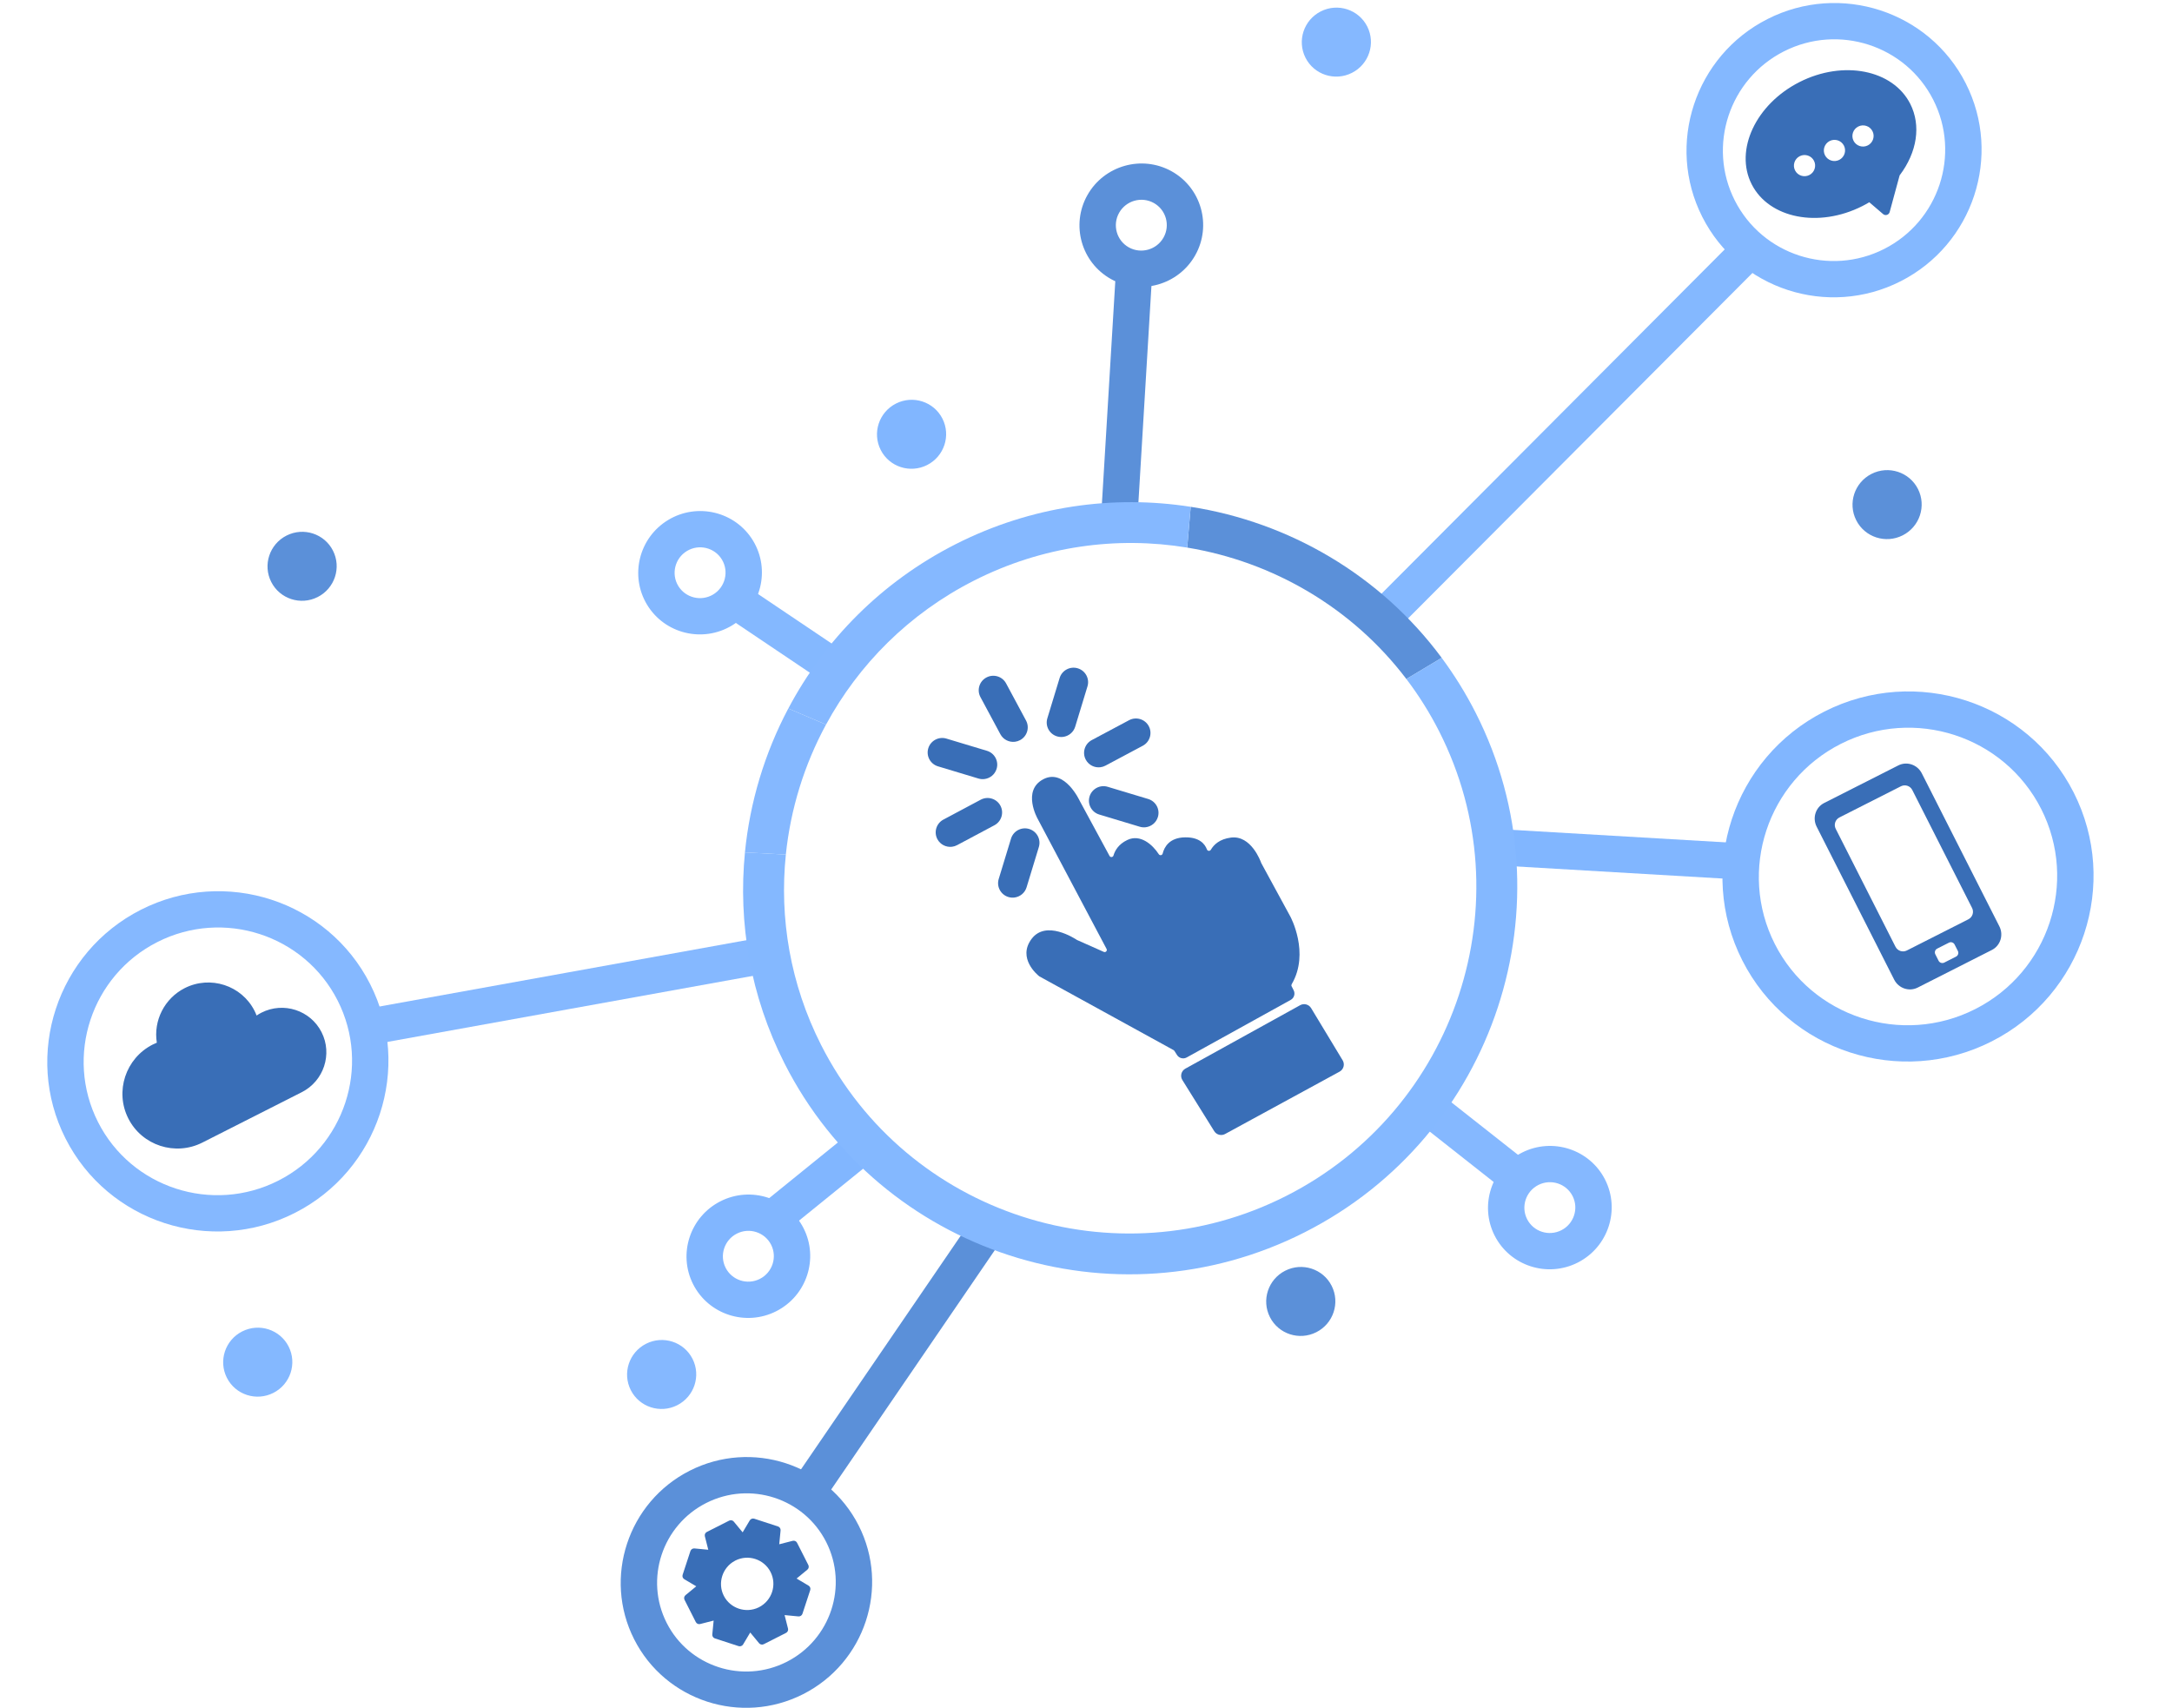 <svg width="492" height="387" viewBox="0 0 492 387" fill="none" xmlns="http://www.w3.org/2000/svg">
<path d="M416.977 168.508C400.339 176.941 393.635 197.276 402.029 213.839C410.425 230.403 430.789 237.019 447.427 228.586C464.062 220.155 470.767 199.819 462.371 183.256C453.977 166.692 433.613 160.077 416.977 168.508ZM451.14 235.912C430.447 246.4 405.114 238.172 394.671 217.569C384.229 196.966 392.571 171.671 413.264 161.183C433.958 150.694 459.287 158.924 469.73 179.526C480.172 200.13 471.833 225.423 451.14 235.912Z" fill="#81B6FF"/>
<path d="M404.099 11.633C391.703 17.916 386.708 33.069 392.964 45.412C399.22 57.755 414.394 62.685 426.79 56.402C439.189 50.118 444.184 34.965 437.928 22.622C431.673 10.279 416.498 5.349 404.099 11.633ZM430.503 63.728C414.049 72.067 393.909 65.524 385.606 49.141C377.303 32.759 383.932 12.647 400.386 4.308C416.843 -4.033 436.983 2.511 445.287 18.893C453.59 35.275 446.96 55.387 430.503 63.728Z" fill="#84B8FF"/>
<path d="M35.652 213.397C20.684 220.983 14.652 239.279 22.205 254.181C29.758 269.083 48.08 275.035 63.047 267.449C78.014 259.863 84.046 241.568 76.493 226.666C68.941 211.764 50.619 205.811 35.652 213.397ZM66.76 274.775C47.735 284.417 24.448 276.852 14.847 257.91C5.247 238.969 12.914 215.714 31.939 206.072C50.963 196.43 74.251 203.995 83.851 222.936C93.451 241.878 85.784 265.132 66.76 274.775Z" fill="#85B8FF"/>
<path d="M159.962 340.474C149.999 345.524 145.983 357.703 151.011 367.623C156.039 377.543 168.235 381.505 178.199 376.455C188.163 371.405 192.178 359.226 187.15 349.306C182.122 339.386 169.926 335.424 159.962 340.474ZM181.912 383.78C167.891 390.887 150.728 385.311 143.653 371.352C136.578 357.393 142.229 340.255 156.249 333.148C170.27 326.042 187.433 331.617 194.508 345.577C201.583 359.536 195.932 376.674 181.912 383.78Z" fill="#5B90D9"/>
<path d="M166.918 279.444C164.076 280.884 162.931 284.357 164.365 287.186C165.799 290.015 169.277 291.145 172.118 289.705C174.959 288.265 176.105 284.792 174.671 281.963C173.237 279.134 169.759 278.004 166.918 279.444ZM175.831 297.03C168.933 300.527 160.488 297.783 157.007 290.915C153.526 284.047 156.306 275.615 163.205 272.119C170.103 268.622 178.547 271.365 182.028 278.234C185.509 285.102 182.729 293.534 175.831 297.03Z" fill="#81B6FF"/>
<path d="M65.379 305.024C67.327 308.869 65.776 313.573 61.914 315.53C58.053 317.487 53.342 315.957 51.393 312.112C49.444 308.267 50.995 303.563 54.857 301.606C58.719 299.649 63.43 301.179 65.379 305.024Z" fill="#84B8FF"/>
<path d="M301.644 291.27C303.593 295.115 302.042 299.819 298.18 301.776C294.318 303.734 289.608 302.203 287.659 298.358C285.71 294.513 287.261 289.809 291.123 287.852C294.985 285.894 299.696 287.425 301.644 291.27Z" fill="#5B90D9"/>
<path d="M434.456 110.766C436.405 114.612 434.854 119.315 430.992 121.272C427.13 123.23 422.42 121.7 420.471 117.854C418.523 114.009 420.073 109.306 423.935 107.348C427.797 105.391 432.507 106.921 434.456 110.766Z" fill="#5B90D9"/>
<path d="M309.706 5.996C311.655 9.842 310.104 14.546 306.242 16.503C302.38 18.46 297.67 16.93 295.721 13.085C293.773 9.24 295.323 4.536 299.185 2.579C303.047 0.622 307.757 2.152 309.706 5.996Z" fill="#85B8FF"/>
<path d="M75.425 124.738C77.374 128.584 75.824 133.287 71.961 135.245C68.1 137.202 63.389 135.672 61.44 131.827C59.491 127.982 61.042 123.278 64.904 121.321C68.766 119.364 73.477 120.894 75.425 124.738Z" fill="#5B90D9"/>
<path d="M213.48 94.832C215.429 98.677 213.878 103.381 210.016 105.339C206.154 107.296 201.444 105.766 199.495 101.921C197.546 98.076 199.097 93.372 202.959 91.415C206.821 89.457 211.531 90.987 213.48 94.832Z" fill="#81B6FF"/>
<path d="M156.871 307.813C158.82 311.658 157.269 316.362 153.407 318.319C149.545 320.276 144.834 318.746 142.885 314.901C140.937 311.056 142.487 306.352 146.349 304.395C150.211 302.438 154.922 303.968 156.871 307.813Z" fill="#85B8FF"/>
<path d="M348.472 268.425C345.628 269.866 344.483 273.339 345.917 276.168C347.351 278.997 350.829 280.127 353.672 278.685C356.513 277.245 357.658 273.773 356.224 270.944C354.79 268.115 351.313 266.985 348.472 268.425ZM357.385 286.011C350.486 289.507 342.043 286.764 338.562 279.896C335.081 273.028 337.86 264.596 344.759 261.099C351.655 257.604 360.101 260.346 363.582 267.214C367.063 274.082 364.281 282.516 357.385 286.011Z" fill="#85B8FF"/>
<path d="M394.195 199.248L338.333 195.975L338.844 187.769L394.706 191.043L394.195 199.248Z" fill="#81B6FF"/>
<path d="M314.793 144.264L308.959 138.478L391.894 55.279L397.728 61.065L314.793 144.264Z" fill="#84B8FF"/>
<path d="M174.964 220.261L83.747 236.748L82.305 228.66L173.523 212.173L174.964 220.261Z" fill="#85B8FF"/>
<path d="M177.405 279.412L172.223 273.039L193.378 255.899L198.56 262.272L177.405 279.412Z" fill="#81B6FF"/>
<path d="M186.116 340.582L179.311 335.967L220.652 275.488L227.457 280.102L186.116 340.582Z" fill="#5B90D9"/>
<path d="M340.764 269.66L320.261 253.498L325.384 247.042L345.89 263.203L340.764 269.66Z" fill="#85B8FF"/>
<path d="M161.561 134.657C164.286 133.009 165.166 129.461 163.523 126.748C161.88 124.035 158.325 123.17 155.6 124.819C152.875 126.467 151.994 130.015 153.638 132.728C155.281 135.441 158.835 136.306 161.561 134.657ZM151.344 117.794C157.962 113.791 166.591 115.893 170.581 122.479C174.57 129.065 172.433 137.679 165.816 141.682C159.199 145.685 150.57 143.583 146.58 136.997C142.59 130.412 144.727 121.797 151.344 117.794Z" fill="#84B8FF"/>
<path d="M169.162 132.849L190.832 147.423L186.208 154.244L164.538 139.67L169.162 132.849Z" fill="#84B8FF"/>
<path d="M255.704 56.04C258.48 57.584 262.004 56.585 263.562 53.812C265.121 51.039 264.134 47.525 261.358 45.981C258.582 44.437 255.058 45.435 253.5 48.208C251.941 50.981 252.931 54.494 255.704 56.04ZM265.393 38.8C272.129 42.551 274.532 51.079 270.748 57.812C266.965 64.545 258.405 66.971 251.669 63.22C244.932 59.469 242.529 50.941 246.313 44.208C250.097 37.476 258.656 35.05 265.393 38.8Z" fill="#5B90D9"/>
<path d="M261.007 61.728L257.652 117.467L249.437 116.845L252.792 61.106L261.007 61.728Z" fill="#5B90D9"/>
<path d="M318.568 153.809L326.572 149.018C312.65 130.235 291.992 118.279 269.72 114.807L268.931 124.046C288.308 127.234 306.269 137.612 318.568 153.809Z" fill="#5B90D9"/>
<path d="M220.674 131.501C236.151 123.657 253.017 121.427 268.928 124.045L269.718 114.807C252.145 112.066 233.565 114.609 216.497 123.26C199.677 131.785 186.77 145 178.567 160.498L187.115 164.137C194.465 150.566 205.873 139.003 220.674 131.501Z" fill="#85B8FF"/>
<path d="M187.109 164.136L178.561 160.496C173.208 170.611 169.867 181.698 168.742 193.088L178.007 193.584C179.074 183.276 182.172 173.252 187.109 164.136Z" fill="#85B8FF"/>
<path d="M326.566 149.014L318.563 153.806C321.357 157.484 323.861 161.46 326.022 165.722C345.504 204.16 329.944 251.352 291.336 270.92C252.728 290.488 205.469 275.135 185.987 236.697C178.99 222.892 176.523 207.96 178.011 193.583L168.746 193.087C167.172 209.039 169.952 225.586 177.71 240.892C199.495 283.875 252.341 301.042 295.513 279.161C338.684 257.28 356.084 204.51 334.298 161.527C332.041 157.073 329.444 152.9 326.566 149.014Z" fill="#84B8FF"/>
<path d="M171.91 364.09C171.909 364.091 171.907 364.092 171.905 364.092L171.832 364.126C168.936 365.529 165.401 364.343 163.95 361.481C162.5 358.619 163.632 355.066 166.474 353.561C166.506 353.544 166.537 353.527 166.566 353.51L166.584 353.499C169.504 352.029 173.075 353.197 174.55 356.108C176.028 359.023 174.855 362.598 171.91 364.09ZM180.55 349.483C180.366 349.12 179.961 348.937 179.566 349.038L176.51 349.818L176.817 346.682C176.857 346.277 176.613 345.905 176.226 345.78L170.85 344.028C170.472 343.905 170.033 344.073 169.836 344.409L168.223 347.117L166.221 344.689C165.963 344.374 165.528 344.284 165.163 344.469L160.114 347.028C159.748 347.213 159.564 347.618 159.665 348.011L160.439 351.062L157.305 350.762C156.91 350.722 156.519 350.977 156.395 351.354L154.631 356.727C154.504 357.113 154.659 357.527 155.009 357.736L157.72 359.342L155.284 361.346C154.968 361.605 154.876 362.04 155.06 362.403L157.614 367.44C157.798 367.804 158.204 367.987 158.598 367.885L161.655 367.105L161.348 370.242C161.308 370.646 161.55 371.017 161.938 371.144L167.313 372.895C167.69 373.02 168.126 372.854 168.328 372.515L169.941 369.807L171.943 372.235C172.198 372.545 172.644 372.638 173.002 372.456L173.003 372.456L178.051 369.896C178.417 369.711 178.601 369.305 178.5 368.912L177.725 365.862L180.862 366.162C181.257 366.2 181.647 365.943 181.769 365.569L183.533 360.199C183.659 359.819 183.501 359.393 183.155 359.188L180.445 357.582L182.88 355.577C183.196 355.318 183.288 354.883 183.104 354.52L180.55 349.483Z" fill="#396EB7"/>
<path d="M423.093 32.938C421.908 33.539 420.46 33.068 419.862 31.889C419.265 30.71 419.741 29.263 420.926 28.663C422.108 28.064 423.557 28.535 424.154 29.713C424.752 30.893 424.275 32.339 423.093 32.938ZM416.625 36.217C415.44 36.818 413.991 36.346 413.393 35.167C412.796 33.989 413.273 32.542 414.457 31.941C415.642 31.341 417.091 31.812 417.688 32.991C418.286 34.17 417.809 35.617 416.625 36.217ZM409.846 39.653C408.661 40.253 407.212 39.782 406.615 38.603C406.017 37.424 406.494 35.977 407.679 35.377C408.861 34.778 410.309 35.249 410.907 36.428C411.504 37.607 411.028 39.054 409.846 39.653ZM407.626 18.587C397.723 23.606 392.86 33.992 396.785 41.737C400.711 49.482 411.962 51.699 421.865 46.68C422.386 46.416 422.909 46.127 423.431 45.815L426.562 48.496C426.803 48.703 427.127 48.77 427.422 48.676C427.473 48.661 427.525 48.64 427.572 48.616C427.806 48.498 427.978 48.286 428.043 48.038L430.299 39.733C434.286 34.467 435.186 28.415 432.71 23.529C428.784 15.784 417.533 13.566 407.626 18.587Z" fill="#396EB7"/>
<path d="M268.81 239.543L292.368 226.505C293.145 226.076 293.439 225.114 293.04 224.327L292.573 223.408C292.501 223.264 292.511 223.093 292.592 222.954C296.766 215.843 292.288 207.622 292.288 207.622L285.713 195.531C285.702 195.507 285.698 195.496 285.686 195.473C285.538 195.048 283.387 189.17 278.854 189.734C276.234 190.059 274.93 191.377 274.289 192.479C274.076 192.844 273.548 192.826 273.4 192.431C272.925 191.165 271.685 189.644 268.469 189.681C264.897 189.722 263.737 191.865 263.362 193.36C263.262 193.76 262.721 193.858 262.496 193.512C261.066 191.303 258.3 188.878 255.361 190.277C253.343 191.237 252.545 192.705 252.231 193.785C252.108 194.209 251.544 194.282 251.334 193.895L244.615 181.485C244.615 181.485 241.188 173.954 236.317 176.523C231.447 179.092 235.042 185.465 235.042 185.465L250.661 214.96C250.876 215.367 250.453 215.817 250.031 215.629L243.996 212.947C243.971 212.934 243.957 212.927 243.933 212.914C243.482 212.611 236.915 208.317 233.654 212.713C230.405 217.093 235.051 220.874 235.411 221.156C235.433 221.17 235.445 221.177 235.467 221.192L265.847 237.883C265.907 237.939 265.964 237.993 266.024 238.049L266.614 238.983C267.08 239.721 268.044 239.966 268.81 239.543Z" fill="#396EB7"/>
<path d="M304.137 240.189L296.993 228.364C296.48 227.514 295.379 227.222 294.508 227.704L268.507 242.076C267.581 242.588 267.273 243.766 267.83 244.661L275.045 256.239C275.563 257.07 276.643 257.353 277.506 256.883L303.438 242.758C304.362 242.255 304.679 241.087 304.137 240.189Z" fill="#396EB7"/>
<path d="M226.604 166.319C227.264 167.552 228.602 168.191 229.916 168.028C230.306 167.979 230.695 167.858 231.063 167.662C232.669 166.807 233.274 164.817 232.417 163.22L227.902 154.811C227.045 153.213 225.047 152.612 223.442 153.469C221.836 154.324 221.231 156.314 222.089 157.911L226.604 166.319Z" fill="#396EB7"/>
<path d="M212.471 173.596L221.638 176.358C222.094 176.495 222.555 176.529 222.999 176.474C224.252 176.319 225.359 175.448 225.75 174.166C226.279 172.43 225.295 170.599 223.553 170.074L214.386 167.313C212.646 166.786 210.805 167.768 210.274 169.504C209.746 171.24 210.729 173.071 212.471 173.596Z" fill="#396EB7"/>
<path d="M260.085 180.992L250.917 178.231C249.176 177.704 247.334 178.686 246.806 180.422C246.277 182.158 247.261 183.989 249.003 184.514L258.171 187.275C258.626 187.413 259.087 187.447 259.532 187.392C260.784 187.236 261.892 186.366 262.282 185.084C262.811 183.348 261.828 181.517 260.085 180.992Z" fill="#396EB7"/>
<path d="M226.608 182.5C225.75 180.903 223.753 180.3 222.147 181.157L213.696 185.661C212.091 186.516 211.485 188.505 212.342 190.104C213.004 191.334 214.342 191.975 215.655 191.812C216.046 191.763 216.435 191.643 216.803 191.447L225.254 186.942C226.859 186.087 227.465 184.098 226.608 182.5Z" fill="#396EB7"/>
<path d="M245.952 172.092C246.613 173.323 247.951 173.964 249.265 173.8C249.655 173.752 250.044 173.631 250.412 173.435L258.863 168.931C260.469 168.075 261.074 166.087 260.217 164.488C259.359 162.891 257.364 162.292 255.757 163.145L247.306 167.65C245.701 168.505 245.095 170.493 245.952 172.092Z" fill="#396EB7"/>
<path d="M232.537 201.008L235.32 191.876C235.848 190.141 234.865 188.309 233.123 187.785C231.382 187.26 229.541 188.24 229.012 189.976L226.229 199.108C225.7 200.843 226.683 202.675 228.425 203.2C228.88 203.337 229.342 203.371 229.786 203.316C231.039 203.16 232.146 202.29 232.537 201.008Z" fill="#396EB7"/>
<path d="M239.441 166.809C239.896 166.946 240.358 166.981 240.801 166.926C242.055 166.77 243.162 165.899 243.552 164.617L246.334 155.484C246.863 153.748 245.879 151.917 244.137 151.392C242.395 150.866 240.554 151.849 240.026 153.584L237.244 162.717C236.715 164.453 237.7 166.284 239.441 166.809Z" fill="#396EB7"/>
<path d="M445.866 208.251L431.946 215.306C430.998 215.787 429.844 215.412 429.367 214.47L415.822 187.746C415.345 186.804 415.724 185.652 416.672 185.172L430.593 178.116C431.538 177.637 432.691 178.012 433.168 178.954L446.713 205.678C447.191 206.62 446.811 207.772 445.866 208.251ZM443.494 215.419C443.733 215.89 443.546 216.464 443.072 216.705L440.416 218.051C439.942 218.291 439.365 218.104 439.126 217.633L438.387 216.174C438.148 215.703 438.338 215.128 438.812 214.888L441.469 213.541C441.943 213.301 442.516 213.489 442.755 213.96L443.494 215.419ZM430.002 173.388L413.208 181.899C411.266 182.884 410.503 185.282 411.503 187.256L429.071 221.917C430.071 223.891 432.457 224.694 434.399 223.71L451.193 215.198C453.135 214.214 453.895 211.816 452.895 209.842L435.327 175.181C434.327 173.208 431.944 172.403 430.002 173.388Z" fill="#396EB7"/>
<path d="M59.226 229.393C58.848 229.585 58.477 229.803 58.121 230.045C57.976 229.661 57.822 229.308 57.654 228.976C54.729 223.205 47.634 220.9 41.837 223.838C37.27 226.153 34.718 231.189 35.525 236.199C35.191 236.334 34.883 236.472 34.592 236.619C28.444 239.735 25.966 247.25 29.069 253.371C32.171 259.492 39.697 261.938 45.845 258.822L68.358 247.411C73.347 244.882 75.358 238.783 72.84 233.816C70.323 228.848 64.215 226.864 59.226 229.393Z" fill="#396EB7"/>
</svg>
